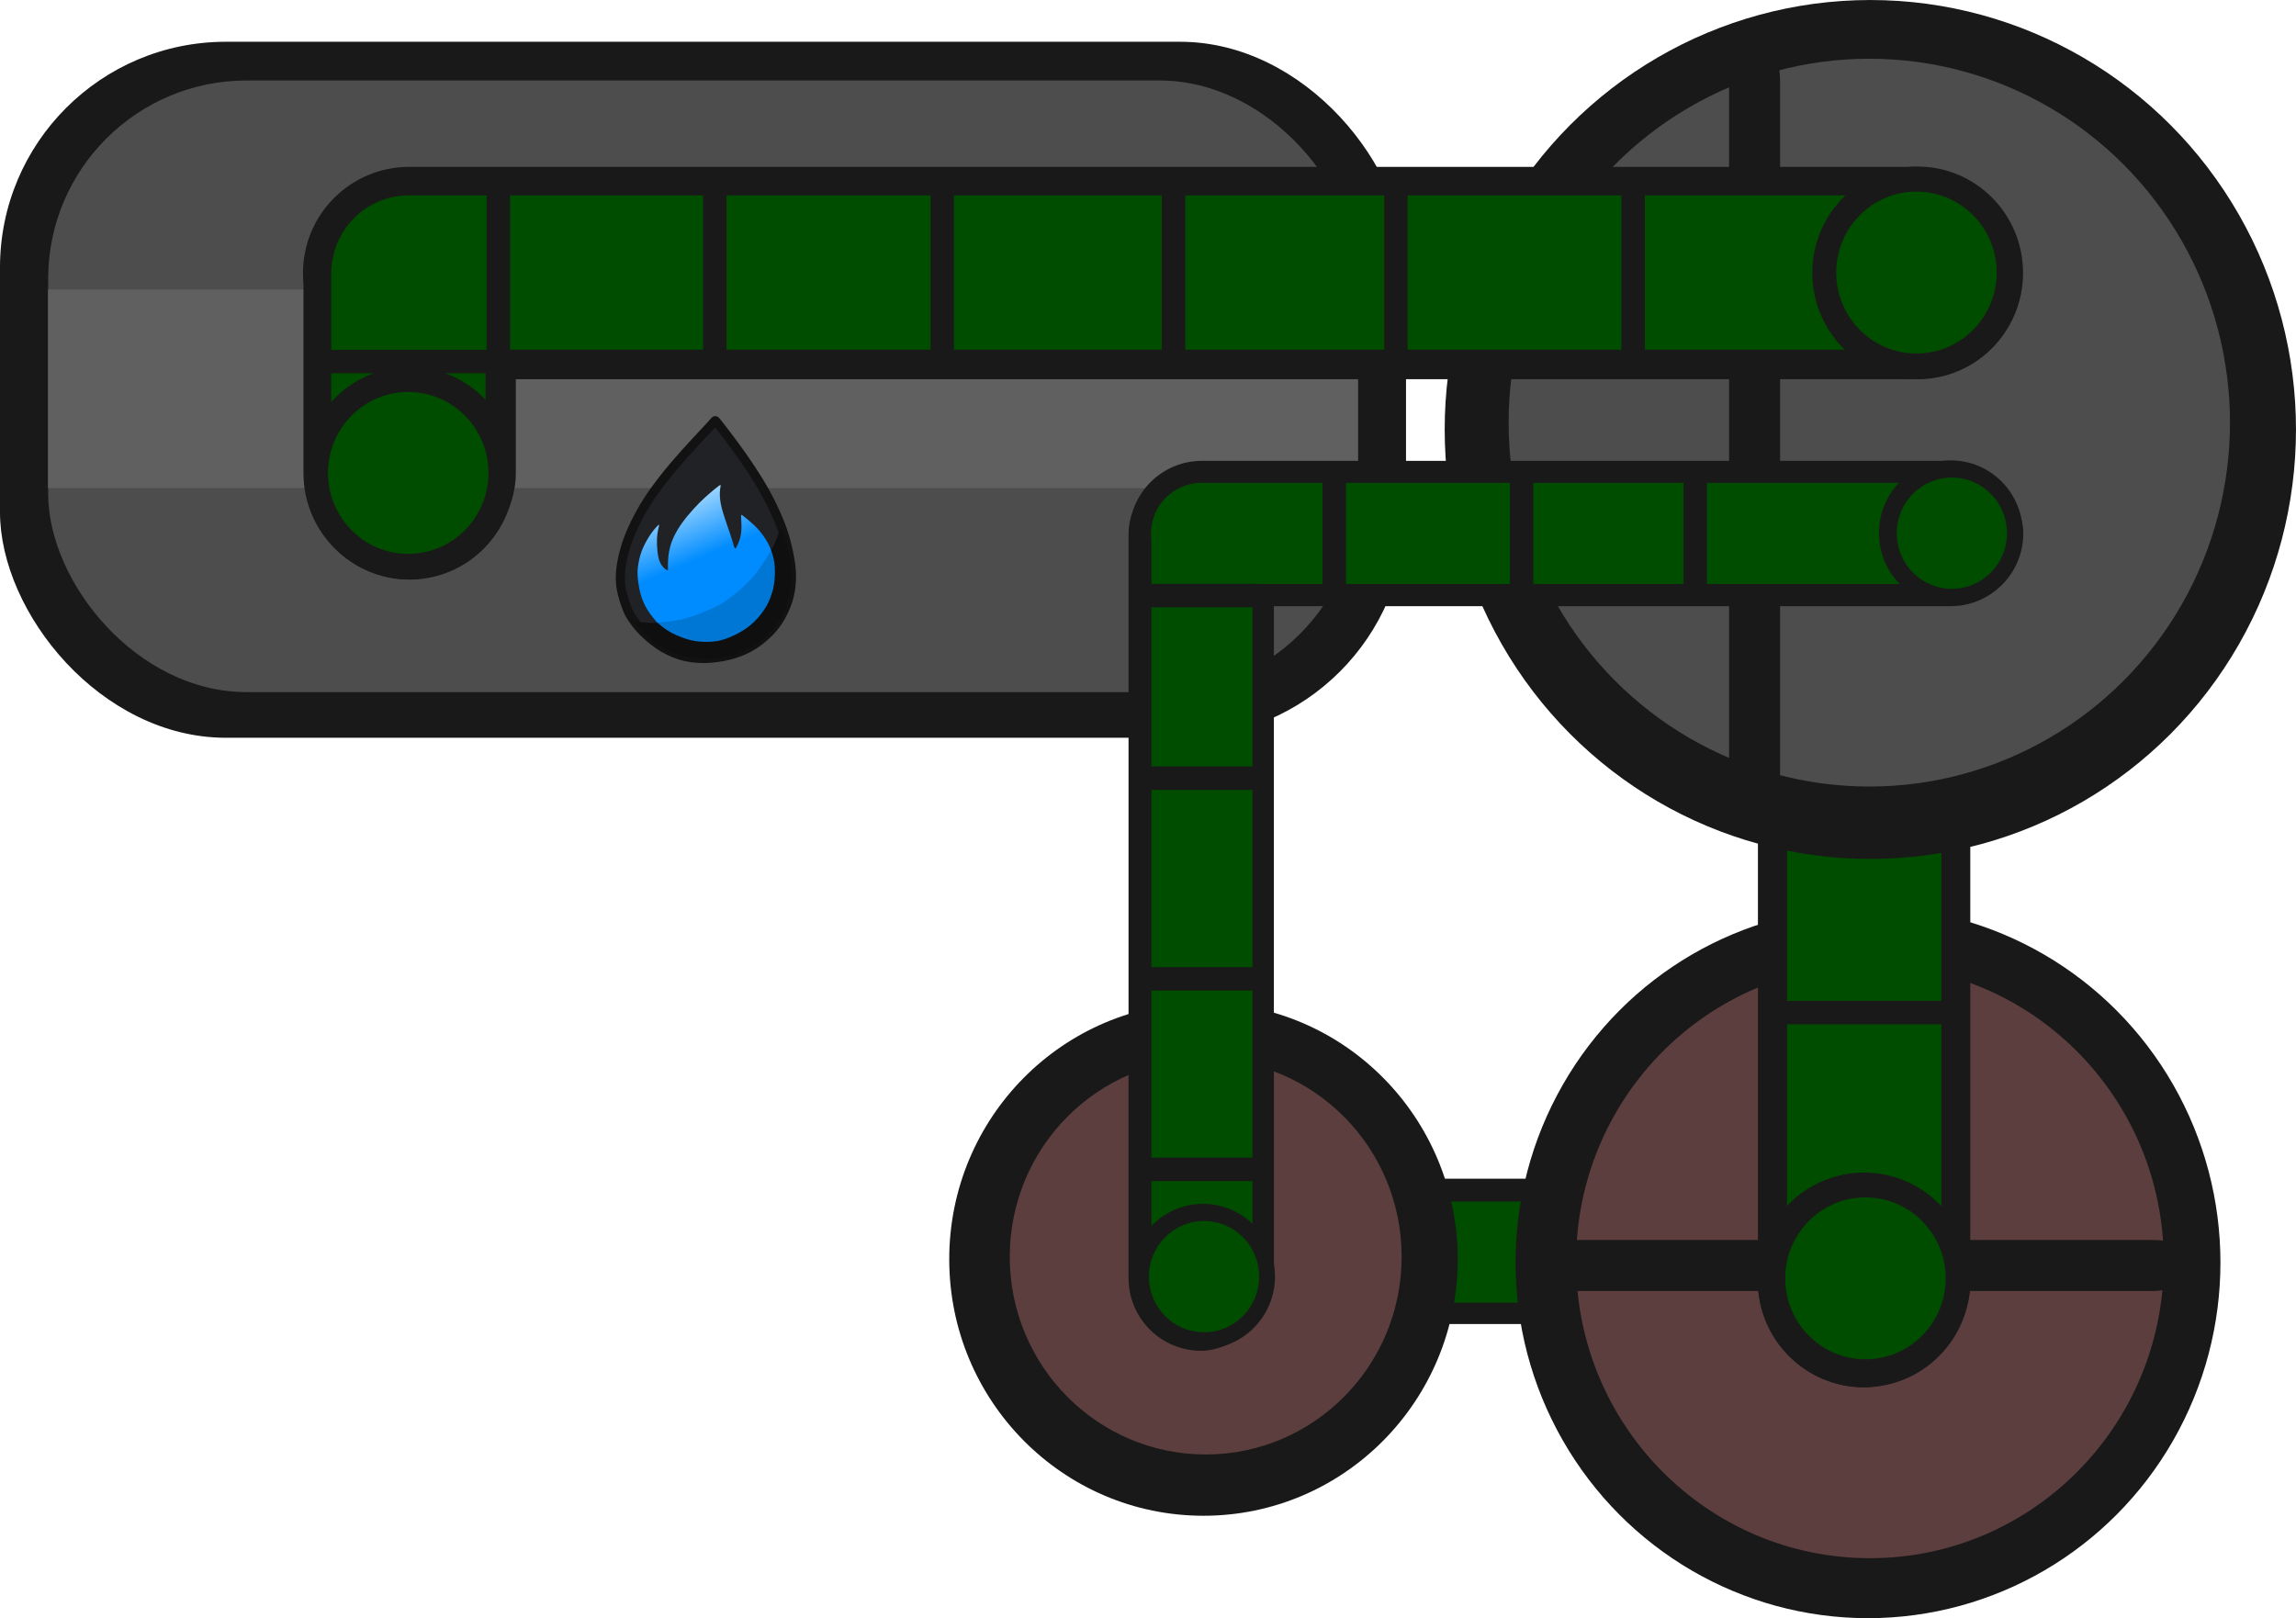 <?xml version="1.0" encoding="UTF-8" standalone="no"?>
<!-- Created with Inkscape (http://www.inkscape.org/) -->

<svg
   width="572.069"
   height="403.238"
   viewBox="0 0 151.36 106.69"
   version="1.1"
   id="svg16810"
   inkscape:version="1.1.2 (0a00cf5339, 2022-02-04)"
   sodipodi:docname="distillation_equipment.svg"
   xmlns:inkscape="http://www.inkscape.org/namespaces/inkscape"
   xmlns:sodipodi="http://sodipodi.sourceforge.net/DTD/sodipodi-0.dtd"
   xmlns:xlink="http://www.w3.org/1999/xlink"
   xmlns="http://www.w3.org/2000/svg"
   xmlns:svg="http://www.w3.org/2000/svg">
  <sodipodi:namedview
     id="namedview16812"
     pagecolor="#505050"
     bordercolor="#ffffff"
     borderopacity="1"
     inkscape:pageshadow="0"
     inkscape:pageopacity="0"
     inkscape:pagecheckerboard="1"
     inkscape:document-units="px"
     showgrid="false"
     inkscape:zoom="1.5518659"
     inkscape:cx="137.25413"
     inkscape:cy="267.42002"
     inkscape:window-width="2560"
     inkscape:window-height="1372"
     inkscape:window-x="0"
     inkscape:window-y="0"
     inkscape:window-maximized="1"
     inkscape:current-layer="layer1"
     units="px" />
  <defs
     id="defs16807">
    <inkscape:path-effect
       effect="bspline"
       id="path-effect437-3-9-1-6"
       is_visible="true"
       lpeversion="1"
       weight="33.333"
       steps="2"
       helper_size="0"
       apply_no_weight="true"
       apply_with_weight="true"
       only_selected="false" />
    <inkscape:path-effect
       effect="bspline"
       id="path-effect445-1-7-0-9"
       is_visible="true"
       lpeversion="1"
       weight="33.333"
       steps="2"
       helper_size="0"
       apply_no_weight="true"
       apply_with_weight="true"
       only_selected="false" />
    <linearGradient
       inkscape:collect="always"
       xlink:href="#linearGradient1789"
       id="linearGradient16348"
       gradientUnits="userSpaceOnUse"
       gradientTransform="matrix(0.016,-0.259,0.259,0.016,-524.59,29.848)"
       x1="112.28"
       y1="85.87"
       x2="96.735"
       y2="54.829" />
    <linearGradient
       inkscape:collect="always"
       id="linearGradient1789">
      <stop
         style="stop-color:#008cff;stop-opacity:1;"
         offset="0.538"
         id="stop1785" />
      <stop
         style="stop-color:#a5d9ff;stop-opacity:1;"
         offset="1"
         id="stop1787" />
    </linearGradient>
    <inkscape:path-effect
       effect="bspline"
       id="path-effect433-7-8-3-4"
       is_visible="true"
       lpeversion="1"
       weight="33.333"
       steps="2"
       helper_size="0"
       apply_no_weight="true"
       apply_with_weight="true"
       only_selected="false" />
    <inkscape:path-effect
       effect="bspline"
       id="path-effect362-3-31-8-5"
       is_visible="true"
       lpeversion="1"
       weight="33.333"
       steps="2"
       helper_size="0"
       apply_no_weight="true"
       apply_with_weight="true"
       only_selected="false" />
  </defs>
  <g
     inkscape:label="Layer 1"
     inkscape:groupmode="layer"
     id="layer1">
    <g
       id="g16151"
       transform="rotate(90,-244.935,296.37)">
      <rect
         style="display:inline;fill:#191919;fill-opacity:1;stroke-width:0.333;-inkscape-stroke:none;paint-order:markers stroke fill;stop-color:#000000"
         id="rect14746-5-8-11-1"
         width="58.63"
         height="9.581"
         x="-76.641"
         y="454.009"
         ry="4.79"
         transform="rotate(90)" />
      <rect
         style="display:inline;fill:#004d00;fill-opacity:1;stroke-width:0.269;-inkscape-stroke:none;paint-order:markers stroke fill;stop-color:#000000"
         id="rect14746-4-0-3-3"
         width="55.166"
         height="6.666"
         x="-77.342"
         y="455.419"
         ry="3.333"
         transform="rotate(90)" />
      <ellipse
         style="display:inline;fill:#191919;fill-opacity:1;stroke-width:0.315;-inkscape-stroke:none;paint-order:markers stroke fill;stop-color:#000000"
         id="path30458-7"
         cx="-458.06"
         cy="71.71"
         rx="23.445"
         ry="23.234"
         transform="scale(1,-1)" />
      <ellipse
         style="display:inline;fill:#5c3e3e;fill-opacity:1;stroke-width:0.262;-inkscape-stroke:none;paint-order:markers stroke fill;stop-color:#000000"
         id="path30458-7-7-5-5"
         cx="-458.117"
         cy="71.837"
         rx="19.547"
         ry="19.371"
         transform="scale(1,-1)" />
      <rect
         style="display:inline;fill:#191919;fill-opacity:1;stroke-width:0.434;-inkscape-stroke:none;paint-order:markers stroke fill;stop-color:#000000"
         id="rect14746-5"
         width="68.144"
         height="13.999"
         x="-517.984"
         y="-78.453"
         ry="7" />
      <rect
         style="display:inline;fill:#004d00;fill-opacity:1;stroke-width:0.352;-inkscape-stroke:none;paint-order:markers stroke fill;stop-color:#000000"
         id="rect14746"
         width="61.926"
         height="10.172"
         x="-513.909"
         y="-76.545"
         ry="5.086" />
      <rect
         style="display:inline;fill:#191919;fill-opacity:1;stroke-width:1.171;-inkscape-stroke:none;paint-order:markers stroke fill;stop-color:#000000"
         id="rect15458-0-0-4-3"
         width="3.363"
         height="44.212"
         x="-459.55"
         y="-93.603"
         ry="3.131" />
      <ellipse
         style="display:inline;fill:#191919;fill-opacity:1;stroke-width:0.095;-inkscape-stroke:none;paint-order:markers stroke fill;stop-color:#000000"
         id="path30458-7-8"
         cx="-456.916"
         cy="71.452"
         rx="7.077"
         ry="7.014"
         transform="scale(1,-1)" />
      <ellipse
         style="display:inline;fill:#004d00;fill-opacity:1;stroke-width:0.072;-inkscape-stroke:none;paint-order:markers stroke fill;stop-color:#000000"
         id="path30458-7-8-4"
         cx="-457.021"
         cy="71.543"
         rx="5.337"
         ry="5.289"
         transform="scale(1,-1)" />
      <ellipse
         style="display:inline;fill:#191919;fill-opacity:1;stroke-width:0.38;-inkscape-stroke:none;paint-order:markers stroke fill;stop-color:#000000"
         id="path30458"
         cx="-512.989"
         cy="71.864"
         rx="28.315"
         ry="28.06"
         transform="scale(1,-1)" />
      <ellipse
         style="display:inline;fill:#191919;fill-opacity:1;stroke-width:0.227;-inkscape-stroke:none;paint-order:markers stroke fill;stop-color:#000000"
         id="path30458-7-7"
         cx="-458.28"
         cy="27.902"
         rx="16.912"
         ry="16.76"
         transform="scale(1,-1)" />
      <ellipse
         style="display:inline;fill:#4d4d4d;fill-opacity:1;stroke-width:0.322;-inkscape-stroke:none;paint-order:markers stroke fill;stop-color:#000000"
         id="path30458-7-7-5-5-5"
         cx="-513.44"
         cy="71.796"
         rx="23.993"
         ry="23.777"
         transform="scale(1,-1)" />
      <ellipse
         style="display:inline;fill:#5c3e3e;fill-opacity:1;stroke-width:0.175;-inkscape-stroke:none;paint-order:markers stroke fill;stop-color:#000000"
         id="path30458-7-7-5"
         cx="-458.443"
         cy="28.049"
         rx="13.035"
         ry="12.917"
         transform="scale(1,-1)" />
      <rect
         style="display:inline;fill:#191919;fill-opacity:1;stroke-width:1.282;-inkscape-stroke:none;paint-order:markers stroke fill;stop-color:#000000"
         id="rect15458-0-0-4"
         width="3.363"
         height="52.943"
         x="62.551"
         y="-539.654"
         ry="3.749"
         transform="rotate(-90)" />
      <rect
         style="fill:#191919;fill-opacity:1;stroke-width:0.354;-inkscape-stroke:none;paint-order:markers stroke fill;stop-color:#000000"
         id="rect31425"
         width="92.69"
         height="45.888"
         x="-51.436"
         y="-538.551"
         ry="14.886"
         transform="rotate(-90)" />
      <rect
         style="display:inline;fill:#4d4d4d;fill-opacity:1;stroke-width:0.321;-inkscape-stroke:none;paint-order:markers stroke fill;stop-color:#000000"
         id="rect31425-2"
         width="86.348"
         height="40.325"
         x="-48.26"
         y="-535.998"
         ry="13.081"
         transform="rotate(-90)" />
      <rect
         style="display:inline;fill:#606060;fill-opacity:1;stroke-width:0.364;-inkscape-stroke:none;paint-order:markers stroke fill;stop-color:#000000"
         id="rect16354"
         width="13.096"
         height="86.354"
         x="-522.222"
         y="-38.085"
         ry="0" />
      <rect
         style="display:inline;fill:#191919;fill-opacity:1;stroke-width:0.333;-inkscape-stroke:none;paint-order:markers stroke fill;stop-color:#000000"
         id="rect14746-5-8-11"
         width="58.63"
         height="9.581"
         x="452.244"
         y="22.962"
         ry="4.79"
         transform="scale(-1)" />
      <rect
         style="display:inline;fill:#191919;fill-opacity:1;stroke-width:0.559;-inkscape-stroke:none;paint-order:markers stroke fill;stop-color:#000000"
         id="rect14746-5-8-1"
         width="113.178"
         height="13.999"
         x="-31.461"
         y="-530.303"
         ry="7"
         transform="rotate(-90)" />
      <rect
         style="display:inline;fill:#191919;fill-opacity:1;stroke-width:0.274;-inkscape-stroke:none;paint-order:markers stroke fill;stop-color:#000000"
         id="rect14746-5-8-3-3"
         width="27.131"
         height="13.999"
         x="503.11"
         y="-31.429"
         ry="7"
         transform="scale(-1)" />
      <rect
         style="display:inline;fill:#191919;fill-opacity:1;stroke-width:0.334;-inkscape-stroke:none;paint-order:markers stroke fill;stop-color:#000000"
         id="rect14746-5-8"
         width="58.934"
         height="9.581"
         x="23.01"
         y="-510.92"
         ry="4.79"
         transform="rotate(-90)" />
      <path
         style="display:inline;fill:#212226;stroke:#121212;stroke-width:0.6;stroke-linecap:round;stroke-linejoin:round;stroke-miterlimit:10"
         d="m -513.32,4.066 c 0.275,-0.214 0.825,-0.641 1.362,-1.037 0.537,-0.396 1.062,-0.762 1.601,-1.117 0.538,-0.354 1.09,-0.698 1.657,-1.005 0.567,-0.307 1.149,-0.579 1.643,-0.786 0.494,-0.207 0.901,-0.35 1.384,-0.481 0.483,-0.131 1.042,-0.25 1.503,-0.316 0.461,-0.066 0.825,-0.079 1.218,-0.055 0.393,0.024 0.815,0.085 1.26,0.227 0.445,0.142 0.913,0.367 1.303,0.617 0.39,0.251 0.701,0.528 0.998,0.857 0.297,0.329 0.581,0.709 0.804,1.124 0.222,0.415 0.383,0.865 0.495,1.325 0.111,0.461 0.173,0.932 0.194,1.342 0.02,0.41 -10e-4,0.757 -0.044,1.069 -0.043,0.311 -0.109,0.587 -0.187,0.83 -0.078,0.243 -0.167,0.454 -0.279,0.681 -0.112,0.227 -0.245,0.47 -0.459,0.768 -0.214,0.298 -0.507,0.65 -0.801,0.939 -0.293,0.289 -0.587,0.516 -0.831,0.682 -0.244,0.167 -0.439,0.273 -0.754,0.394 -0.315,0.12 -0.749,0.254 -1.109,0.33 -0.361,0.076 -0.648,0.093 -0.962,0.084 -0.314,-0.009 -0.654,-0.043 -1.088,-0.133 -0.434,-0.089 -0.963,-0.233 -1.515,-0.449 -0.552,-0.215 -1.128,-0.502 -1.631,-0.784 -0.503,-0.282 -0.933,-0.56 -1.411,-0.903 -0.478,-0.343 -1.005,-0.753 -1.549,-1.212 -0.544,-0.459 -1.107,-0.968 -1.572,-1.398 -0.466,-0.43 -0.835,-0.781 -1.07,-0.997 -0.235,-0.217 -0.334,-0.3 -0.384,-0.341 -0.05,-0.041 -0.05,-0.041 0.225,-0.255 z"
         id="path435-5-4-7-0"
         inkscape:path-effect="#path-effect437-3-9-1-6"
         inkscape:original-d="m -513.59475,4.27935 c 0.54978,-0.42715 1.09949,-0.85425 1.64912,-1.28128 0.5251,-0.36585 1.0501,-0.73162 1.57504,-1.09734 0.55164,-0.34328 1.10318,-0.68648 1.65466,-1.02963 0.58216,-0.27161 1.16422,-0.54314 1.74622,-0.81461 0.40672,-0.14272 0.81335,-0.28537 1.21992,-0.42796 0.55888,-0.11944 1.11767,-0.23882 1.67639,-0.35814 0.36386,-0.0127 0.72763,-0.0253 1.09135,-0.0379 0.42219,0.0607 0.8443,0.12141 1.26634,0.18221 0.46805,0.22404 0.93601,0.44815 1.4039,0.67232 0.31121,0.27727 0.62233,0.5546 0.93339,0.83201 0.28396,0.38032 0.56783,0.76069 0.85163,1.14113 0.16104,0.4496 0.32201,0.89924 0.4829,1.34895 0.062,0.47145 0.12386,0.94296 0.18568,1.41452 -0.0212,0.34769 -0.0425,0.69543 -0.0639,1.04323 -0.0656,0.27516 -0.13135,0.55037 -0.19713,0.82565 -0.0896,0.21085 -0.17932,0.42177 -0.2691,0.63275 -0.13348,0.24308 -0.26703,0.48621 -0.40066,0.72942 -0.29373,0.35194 -0.58753,0.70395 -0.8814,1.05601 -0.29303,0.22634 -0.58611,0.45273 -0.87928,0.67918 -0.19495,0.10668 -0.38995,0.21341 -0.58504,0.32022 -0.43398,0.13394 -0.86801,0.26793 -1.30211,0.40199 -0.28721,0.0172 -0.57448,0.0346 -0.86183,0.052 -0.33988,-0.0348 -0.6798,-0.0696 -1.01981,-0.10431 -0.52866,-0.14412 -1.05735,-0.28817 -1.58614,-0.43216 -0.57578,-0.28663 -1.15161,-0.57318 -1.72752,-0.85966 -0.42972,-0.27769 -0.85949,-0.5553 -1.28935,-0.83286 -0.52639,-0.40926 -1.05283,-0.81844 -1.57935,-1.22756 -0.56215,-0.50919 -1.12436,-1.01829 -1.68665,-1.52733 -0.3694,-0.35079 -0.73885,-0.7015 -1.10839,-1.05215 -0.0996,-0.083 -0.19921,-0.16584 -0.29893,-0.24866 z" />
      <path
         style="display:inline;fill:#0f0f0f;fill-opacity:1;stroke:#121212;stroke-width:0.6;stroke-linecap:round;stroke-linejoin:round;stroke-miterlimit:10;stroke-opacity:0"
         d="m -500.297,9.484 c 0.014,-0.174 0.042,-0.521 0.056,-0.911 0.013,-0.39 0.012,-0.823 -0.047,-1.277 -0.059,-0.454 -0.177,-0.929 -0.304,-1.362 -0.127,-0.434 -0.264,-0.826 -0.458,-1.243 -0.194,-0.417 -0.447,-0.858 -0.725,-1.266 -0.279,-0.408 -0.584,-0.783 -0.935,-1.143 -0.351,-0.36 -0.749,-0.706 -1.215,-1.027 -0.465,-0.322 -0.999,-0.62 -1.382,-0.807 -0.383,-0.187 -0.616,-0.265 -0.77,-0.316 -0.154,-0.051 -0.229,-0.077 -0.272,-0.121 -0.043,-0.045 -0.053,-0.108 0.003,-0.157 0.055,-0.049 0.176,-0.083 0.354,-0.135 0.178,-0.052 0.412,-0.121 0.791,-0.206 0.379,-0.085 0.901,-0.186 1.393,-0.229 0.491,-0.043 0.951,-0.029 1.414,0.045 0.463,0.074 0.93,0.207 1.331,0.382 0.401,0.175 0.737,0.391 1.034,0.615 0.297,0.224 0.555,0.456 0.806,0.744 0.251,0.288 0.495,0.631 0.677,0.966 0.182,0.336 0.301,0.664 0.411,1.037 0.11,0.373 0.21,0.791 0.251,1.199 0.041,0.407 0.024,0.804 -0.017,1.196 -0.041,0.392 -0.107,0.779 -0.225,1.166 -0.118,0.387 -0.288,0.775 -0.491,1.129 -0.203,0.354 -0.439,0.675 -0.672,0.936 -0.232,0.262 -0.461,0.464 -0.594,0.585 -0.133,0.121 -0.17,0.161 -0.197,0.194 -0.026,0.033 -0.042,0.06 -0.079,0.089 -0.037,0.029 -0.094,0.061 -0.123,0.076 -0.029,0.016 -0.029,0.016 -0.015,-0.158 z"
         id="path443-7-23-8-5"
         inkscape:path-effect="#path-effect445-1-7-0-9"
         inkscape:original-d="m -500.31118,9.65786 c 0.0283,-0.34738 0.0566,-0.6947 0.0847,-1.04195 -0.001,-0.43297 -0.003,-0.86587 -0.004,-1.29871 -0.11746,-0.47499 -0.23499,-0.94989 -0.3526,-1.42474 -0.13648,-0.39238 -0.27303,-0.78468 -0.40965,-1.17692 -0.25216,-0.44135 -0.50438,-0.88261 -0.75668,-1.32382 -0.30511,-0.37477 -0.61027,-0.74947 -0.91551,-1.12411 -0.39765,-0.34553 -0.79535,-0.69099 -1.19313,-1.03639 -0.5332,-0.29797 -1.06645,-0.59588 -1.59977,-0.89373 -0.23257,-0.0771 -0.46521,-0.15419 -0.69791,-0.2312 -0.0752,-0.0256 -0.15038,-0.0512 -0.22568,-0.0766 -0.01,-0.0635 -0.0201,-0.12695 -0.0303,-0.19033 0.12086,-0.0346 0.24165,-0.0691 0.36236,-0.10348 0.2347,-0.0695 0.46931,-0.13889 0.70386,-0.20824 0.52282,-0.10071 1.04556,-0.20135 1.56824,-0.30193 0.45995,0.0141 0.91981,0.0283 1.37961,0.0426 0.46662,0.1332 0.93316,0.26647 1.39963,0.3998 0.33591,0.21595 0.67172,0.43197 1.00747,0.64805 0.25813,0.23214 0.51616,0.46434 0.77413,0.6966 0.24436,0.343 0.48863,0.68605 0.73284,1.02917 0.11959,0.32837 0.23911,0.6568 0.35855,0.9853 0.10015,0.41795 0.20022,0.83593 0.30022,1.254 -0.0172,0.39679 -0.0345,0.79363 -0.0519,1.19055 -0.0655,0.38686 -0.13106,0.77377 -0.1967,1.16075 -0.17024,0.38743 -0.34055,0.77491 -0.51094,1.16247 -0.23597,0.32057 -0.47199,0.64121 -0.7081,0.96191 -0.22873,0.20234 -0.45752,0.40474 -0.68639,0.60721 -0.0372,0.0395 -0.0746,0.0791 -0.11198,0.1188 -0.0156,0.0269 -0.0311,0.0539 -0.0468,0.0809 -0.0577,0.0313 -0.11546,0.0627 -0.1733,0.0941 z" />
      <path
         style="display:inline;fill:url(#linearGradient16348);fill-opacity:1;stroke:none;stroke-width:0.6;stroke-linecap:round;stroke-linejoin:round;stroke-miterlimit:10"
         d="m -503.82,7.401 c -0.129,0.003 -0.388,0.008 -0.68,-0.017 -0.292,-0.025 -0.616,-0.08 -0.938,-0.183 -0.322,-0.103 -0.641,-0.256 -0.95,-0.442 -0.31,-0.187 -0.61,-0.407 -0.916,-0.66 -0.306,-0.253 -0.616,-0.537 -0.87,-0.79 -0.253,-0.253 -0.449,-0.474 -0.641,-0.699 -0.192,-0.225 -0.381,-0.453 -0.461,-0.569 -0.08,-0.117 -0.052,-0.122 0.021,-0.11 0.073,0.011 0.19,0.04 0.388,0.048 0.198,0.009 0.478,-0.002 0.803,-0.066 0.325,-0.064 0.695,-0.181 1.048,-0.299 0.353,-0.118 0.688,-0.237 0.934,-0.32 0.246,-0.083 0.402,-0.129 0.552,-0.172 0.149,-0.043 0.291,-0.083 0.353,-0.118 0.061,-0.035 0.042,-0.064 -0.083,-0.131 -0.125,-0.067 -0.356,-0.172 -0.593,-0.235 -0.237,-0.063 -0.48,-0.085 -0.742,-0.084 -0.262,0.001 -0.543,0.026 -0.672,0.025 -0.129,-9.407e-4 -0.107,-0.027 -0.042,-0.111 0.065,-0.083 0.171,-0.223 0.336,-0.419 0.166,-0.196 0.39,-0.447 0.652,-0.672 0.262,-0.225 0.56,-0.423 0.809,-0.558 0.249,-0.135 0.449,-0.206 0.555,-0.231 0.106,-0.025 0.119,-0.003 0.206,0.051 0.087,0.054 0.25,0.141 0.472,0.273 0.222,0.132 0.505,0.31 0.833,0.592 0.328,0.282 0.703,0.668 1.077,1.11 0.374,0.442 0.749,0.939 1.066,1.521 0.317,0.581 0.576,1.246 0.756,1.91 0.179,0.664 0.278,1.326 0.317,1.667 0.038,0.341 0.016,0.361 -0.09,0.452 -0.107,0.091 -0.298,0.254 -0.503,0.402 -0.205,0.148 -0.422,0.281 -0.663,0.396 -0.241,0.114 -0.505,0.21 -0.834,0.288 -0.329,0.078 -0.724,0.137 -1.046,0.152 -0.322,0.015 -0.572,-0.014 -0.848,-0.066 -0.276,-0.052 -0.579,-0.126 -0.909,-0.265 -0.33,-0.139 -0.688,-0.342 -0.966,-0.534 -0.278,-0.192 -0.476,-0.371 -0.565,-0.464 -0.088,-0.093 -0.067,-0.098 0.029,-0.078 0.097,0.02 0.268,0.065 0.476,0.095 0.208,0.03 0.451,0.045 0.741,0.035 0.29,-0.01 0.628,-0.045 0.868,-0.1 0.241,-0.055 0.385,-0.13 0.498,-0.207 0.113,-0.077 0.195,-0.156 0.248,-0.226 0.053,-0.07 0.078,-0.131 0.09,-0.162 0.012,-0.031 0.012,-0.031 -0.117,-0.028 z"
         id="path431-8-9-3-2"
         inkscape:path-effect="#path-effect433-7-8-3-4"
         inkscape:original-d="m -503.69039,7.39795 c -0.25853,0.005 -0.51714,0.0102 -0.77581,0.0154 -0.32469,-0.0548 -0.64943,-0.10962 -0.97425,-0.16434 -0.31873,-0.15221 -0.63751,-0.30436 -0.95638,-0.45644 -0.30055,-0.22092 -0.60117,-0.44176 -0.90187,-0.66254 -0.31063,-0.28436 -0.62133,-0.56864 -0.93211,-0.85287 -0.1958,-0.22148 -0.39168,-0.4429 -0.58762,-0.66424 -0.18843,-0.22802 -0.37692,-0.45596 -0.56549,-0.68384 0.0283,-0.005 0.0566,-0.0105 0.0847,-0.0158 0.11703,0.0281 0.23398,0.0562 0.35086,0.0843 0.27998,-0.0109 0.55987,-0.0216 0.83969,-0.0324 0.37025,-0.11703 0.74041,-0.23399 1.1105,-0.35089 0.33547,-0.11915 0.67085,-0.23825 1.00617,-0.35727 0.15649,-0.0463 0.3129,-0.0926 0.46923,-0.13883 0.14216,-0.0403 0.28423,-0.0804 0.42624,-0.12051 -0.0191,-0.0292 -0.0383,-0.0582 -0.0575,-0.0873 -0.23086,-0.10494 -0.46178,-0.20983 -0.69279,-0.31465 -0.24293,-0.0219 -0.48591,-0.0438 -0.72898,-0.0656 -0.28068,0.0247 -0.56142,0.0493 -0.84224,0.0741 0.0226,-0.0266 0.0452,-0.0531 0.0677,-0.0796 0.10638,-0.14016 0.21268,-0.28025 0.31892,-0.42028 0.22489,-0.25158 0.44971,-0.50309 0.67446,-0.75455 0.29842,-0.19821 0.59676,-0.39635 0.89503,-0.59444 0.19992,-0.0716 0.39976,-0.14314 0.59953,-0.21462 0.0127,0.0217 0.0254,0.0434 0.0379,0.0652 0.1623,0.0867 0.32454,0.17338 0.4867,0.26016 0.28239,0.17778 0.5647,0.35561 0.84694,0.53351 0.37437,0.38586 0.74865,0.77177 1.12287,1.15775 0.37452,0.49757 0.74895,0.99517 1.12331,1.49285 0.25955,0.66506 0.51902,1.33014 0.77842,1.99532 0.0992,0.66221 0.19824,1.32447 0.29726,1.9868 -0.0221,0.0195 -0.0442,0.0391 -0.0664,0.0588 -0.1914,0.16274 -0.38286,0.32554 -0.57441,0.48841 -0.21751,0.13322 -0.43509,0.2665 -0.65274,0.39985 -0.26408,0.0955 -0.52821,0.19099 -0.79242,0.28659 -0.39452,0.0596 -0.78909,0.11917 -1.18375,0.17886 -0.24945,-0.0293 -0.49897,-0.0586 -0.74856,-0.0877 -0.30254,-0.0744 -0.60514,-0.1488 -0.90782,-0.22311 -0.35748,-0.20345 -0.71501,-0.40683 -1.07263,-0.61015 -0.19835,-0.17976 -0.39678,-0.35944 -0.59528,-0.53906 0.0214,-0.006 0.0426,-0.0114 0.0639,-0.017 0.17182,0.0453 0.34355,0.0908 0.51523,0.13625 0.24349,0.0148 0.4869,0.0297 0.73025,0.0447 0.33732,-0.0353 0.67456,-0.0705 1.01172,-0.10563 0.14428,-0.075 0.28848,-0.14995 0.43262,-0.22483 0.0817,-0.0788 0.16329,-0.15762 0.24483,-0.23633 0.0248,-0.0614 0.0494,-0.12269 0.0741,-0.18395 z" />
      <path
         style="display:inline;fill:#0076d5;fill-opacity:1;stroke:#008cff;stroke-width:0.605;stroke-linecap:round;stroke-linejoin:round;stroke-miterlimit:10;stroke-opacity:0"
         d="m -504.89,0.552 c 0.136,-0.044 0.409,-0.133 0.763,-0.175 0.354,-0.042 0.789,-0.036 1.162,0.008 0.373,0.044 0.684,0.126 0.98,0.232 0.296,0.106 0.576,0.236 0.913,0.463 0.337,0.228 0.732,0.554 1.071,0.993 0.339,0.439 0.621,0.99 0.787,1.443 0.166,0.453 0.214,0.807 0.226,1.18 0.012,0.373 -0.012,0.765 -0.099,1.153 -0.087,0.388 -0.237,0.772 -0.371,1.063 -0.134,0.29 -0.251,0.487 -0.374,0.662 -0.123,0.175 -0.252,0.329 -0.327,0.412 -0.075,0.083 -0.097,0.096 -0.118,-0.085 -0.021,-0.18 -0.04,-0.554 -0.094,-0.93 -0.054,-0.376 -0.144,-0.754 -0.314,-1.238 -0.171,-0.485 -0.422,-1.076 -0.629,-1.493 -0.206,-0.417 -0.367,-0.658 -0.582,-0.942 -0.215,-0.284 -0.483,-0.609 -0.78,-0.923 -0.297,-0.313 -0.623,-0.614 -0.945,-0.862 -0.322,-0.248 -0.64,-0.443 -0.86,-0.58 -0.22,-0.136 -0.342,-0.214 -0.416,-0.261 -0.074,-0.047 -0.102,-0.062 -0.115,-0.07 -0.014,-0.008 -0.014,-0.008 0.123,-0.052 z"
         id="path360-2-4-3-3"
         inkscape:path-effect="#path-effect362-3-31-8-5"
         inkscape:original-d="m -505.02587,0.5965 c 0.27252,-0.0888 0.54497,-0.17752 0.81735,-0.26618 0.4354,0.006 0.87072,0.0111 1.30597,0.0167 0.31125,0.0822 0.62241,0.16451 0.9335,0.24686 0.28026,0.12951 0.56042,0.25909 0.84051,0.38873 0.3947,0.32624 0.7893,0.65255 1.18384,0.97891 0.28254,0.55128 0.565,1.10259 0.84739,1.65398 0.0487,0.35426 0.0972,0.70857 0.14575,1.06295 -0.024,0.39197 -0.0479,0.784 -0.072,1.17609 -0.14994,0.38427 -0.29993,0.76858 -0.45001,1.15297 -0.11736,0.19653 -0.2348,0.39311 -0.35231,0.58977 -0.12879,0.15367 -0.25765,0.30739 -0.38659,0.46119 -0.0218,0.0127 -0.0437,0.0253 -0.0656,0.0381 -0.0192,-0.37368 -0.0385,-0.74727 -0.0579,-1.12081 -0.0892,-0.37796 -0.17853,-0.75584 -0.2679,-1.13366 -0.25182,-0.59169 -0.50371,-1.18329 -0.75567,-1.77485 -0.16081,-0.2418 -0.32168,-0.48353 -0.48263,-0.72519 -0.26811,-0.32566 -0.53627,-0.65125 -0.80452,-0.97678 -0.32582,-0.30109 -0.65171,-0.6021 -0.97767,-0.90305 -0.31825,-0.19523 -0.63656,-0.39037 -0.95495,-0.58546 -0.12166,-0.0778 -0.24338,-0.1555 -0.36518,-0.23315 -0.0271,-0.0158 -0.0542,-0.0315 -0.0814,-0.0471 z" />
      <rect
         style="fill:#191919;fill-opacity:1;stroke-width:0.415;-inkscape-stroke:none;paint-order:markers stroke fill;stop-color:#000000"
         id="rect15458"
         width="1.543"
         height="12.091"
         x="-475.315"
         y="-77.495"
         ry="0.856" />
      <rect
         style="display:inline;fill:#004d00;fill-opacity:1;stroke-width:0.468;-inkscape-stroke:none;paint-order:markers stroke fill;stop-color:#000000"
         id="rect14746-4"
         width="109.351"
         height="10.172"
         x="-29.581"
         y="-528.42"
         ry="5.086"
         transform="rotate(-90)" />
      <rect
         style="display:inline;fill:#004d00;fill-opacity:1;stroke-width:0.216;-inkscape-stroke:none;paint-order:markers stroke fill;stop-color:#000000"
         id="rect14746-4-0"
         width="23.221"
         height="10.172"
         x="505.172"
         y="-29.599"
         ry="5.086"
         transform="scale(-1)" />
      <rect
         style="display:inline;fill:#004d00;fill-opacity:1;stroke-width:0.269;-inkscape-stroke:none;paint-order:markers stroke fill;stop-color:#000000"
         id="rect14746-4-0-3"
         width="55.166"
         height="6.666"
         x="454.182"
         y="24.468"
         ry="3.333"
         transform="scale(-1)" />
      <rect
         style="display:inline;fill:#004d00;fill-opacity:1;stroke-width:0.271;-inkscape-stroke:none;paint-order:markers stroke fill;stop-color:#000000"
         id="rect14746-4-0-3-1"
         width="55.976"
         height="6.666"
         x="-80.42"
         y="502.805"
         ry="3.333"
         transform="rotate(90)" />
      <rect
         style="display:inline;fill:#191919;fill-opacity:1;stroke-width:0.343;-inkscape-stroke:none;paint-order:markers stroke fill;stop-color:#000000"
         id="rect15458-0"
         width="1.543"
         height="8.254"
         x="-464.978"
         y="-31.931"
         ry="0.585" />
      <rect
         style="display:inline;fill:#191919;fill-opacity:1;stroke-width:0.343;-inkscape-stroke:none;paint-order:markers stroke fill;stop-color:#000000"
         id="rect15458-0-4"
         width="1.543"
         height="8.254"
         x="-477.54"
         y="-31.869"
         ry="0.585" />
      <rect
         style="display:inline;fill:#191919;fill-opacity:1;stroke-width:0.343;-inkscape-stroke:none;paint-order:markers stroke fill;stop-color:#000000"
         id="rect15458-0-7"
         width="1.543"
         height="8.254"
         x="-490.769"
         y="-31.836"
         ry="0.585" />
      <rect
         style="display:inline;fill:#191919;fill-opacity:1;stroke-width:0.343;-inkscape-stroke:none;paint-order:markers stroke fill;stop-color:#000000"
         id="rect15458-0-0"
         width="1.543"
         height="8.254"
         x="-502.807"
         y="-32.067"
         ry="0.585" />
      <rect
         style="display:inline;fill:#191919;fill-opacity:1;stroke-width:0.343;-inkscape-stroke:none;paint-order:markers stroke fill;stop-color:#000000"
         id="rect15458-0-49"
         width="1.543"
         height="8.254"
         x="35.751"
         y="-510.171"
         ry="0.585"
         transform="rotate(-90)" />
      <rect
         style="display:inline;fill:#191919;fill-opacity:1;stroke-width:0.343;-inkscape-stroke:none;paint-order:markers stroke fill;stop-color:#000000"
         id="rect15458-0-8"
         width="1.543"
         height="8.254"
         x="48.105"
         y="-510.417"
         ry="0.585"
         transform="rotate(-90)" />
      <rect
         style="display:inline;fill:#191919;fill-opacity:1;stroke-width:0.343;-inkscape-stroke:none;paint-order:markers stroke fill;stop-color:#000000"
         id="rect15458-0-8-3"
         width="1.543"
         height="8.254"
         x="59.547"
         y="-509.999"
         ry="0.585"
         transform="rotate(-90)" />
      <ellipse
         style="display:inline;fill:#191919;fill-opacity:1;stroke-width:0.064;-inkscape-stroke:none;paint-order:markers stroke fill;stop-color:#000000"
         id="path30458-7-8-8"
         cx="-506.164"
         cy="77.174"
         rx="4.785"
         ry="4.742"
         transform="scale(1,-1)" />
      <ellipse
         style="display:inline;fill:#004d00;fill-opacity:1;stroke-width:0.049;-inkscape-stroke:none;paint-order:markers stroke fill;stop-color:#000000"
         id="path30458-7-8-8-8"
         cx="-506.151"
         cy="77.239"
         rx="3.668"
         ry="3.635"
         transform="scale(1,-1)" />
      <ellipse
         style="display:inline;fill:#191919;fill-opacity:1;stroke-width:0.064;-inkscape-stroke:none;paint-order:markers stroke fill;stop-color:#000000"
         id="path30458-7-8-8-2"
         cx="-457.146"
         cy="27.875"
         rx="4.785"
         ry="4.742"
         transform="scale(1,-1)" />
      <ellipse
         style="display:inline;fill:#004d00;fill-opacity:1;stroke-width:0.049;-inkscape-stroke:none;paint-order:markers stroke fill;stop-color:#000000"
         id="path30458-7-8-8-8-1"
         cx="-457.134"
         cy="27.939"
         rx="3.668"
         ry="3.635"
         transform="scale(1,-1)" />
      <ellipse
         style="display:inline;fill:#191919;fill-opacity:1;stroke-width:0.094;-inkscape-stroke:none;paint-order:markers stroke fill;stop-color:#000000"
         id="path30458-7-8-0"
         cx="-523.312"
         cy="74.984"
         rx="7.011"
         ry="6.947"
         transform="scale(1,-1)" />
      <ellipse
         style="display:inline;fill:#004d00;fill-opacity:1;stroke-width:0.072;-inkscape-stroke:none;paint-order:markers stroke fill;stop-color:#000000"
         id="path30458-7-8-4-9"
         cx="-523.335"
         cy="74.904"
         rx="5.337"
         ry="5.289"
         transform="scale(1,-1)" />
      <ellipse
         style="display:inline;fill:#191919;fill-opacity:1;stroke-width:0.094;-inkscape-stroke:none;paint-order:markers stroke fill;stop-color:#000000"
         id="path30458-7-8-0-7"
         cx="-510.102"
         cy="-24.442"
         rx="7.011"
         ry="6.947"
         transform="scale(1,-1)" />
      <ellipse
         style="display:inline;fill:#004d00;fill-opacity:1;stroke-width:0.072;-inkscape-stroke:none;paint-order:markers stroke fill;stop-color:#000000"
         id="path30458-7-8-4-9-9"
         cx="-510.125"
         cy="-24.523"
         rx="5.337"
         ry="5.289"
         transform="scale(1,-1)" />
      <rect
         style="display:inline;fill:#191919;fill-opacity:1;stroke-width:0.414;-inkscape-stroke:none;paint-order:markers stroke fill;stop-color:#000000"
         id="rect15458-0-0-6"
         width="1.543"
         height="12.058"
         x="-518.239"
         y="18.345"
         ry="0.854" />
      <rect
         style="display:inline;fill:#191919;fill-opacity:1;stroke-width:0.414;-inkscape-stroke:none;paint-order:markers stroke fill;stop-color:#000000"
         id="rect15458-0-0-6-8"
         width="1.543"
         height="12.058"
         x="-19.355"
         y="-529.305"
         ry="0.854"
         transform="rotate(-90)" />
      <rect
         style="display:inline;fill:#191919;fill-opacity:1;stroke-width:0.414;-inkscape-stroke:none;paint-order:markers stroke fill;stop-color:#000000"
         id="rect15458-0-0-6-84"
         width="1.543"
         height="12.058"
         x="-5.083"
         y="-529.327"
         ry="0.854"
         transform="rotate(-90)" />
      <rect
         style="display:inline;fill:#191919;fill-opacity:1;stroke-width:0.414;-inkscape-stroke:none;paint-order:markers stroke fill;stop-color:#000000"
         id="rect15458-0-0-6-84-3"
         width="1.543"
         height="12.058"
         x="9.909"
         y="-529.145"
         ry="0.854"
         transform="rotate(-90)" />
      <rect
         style="display:inline;fill:#191919;fill-opacity:1;stroke-width:0.414;-inkscape-stroke:none;paint-order:markers stroke fill;stop-color:#000000"
         id="rect15458-0-0-6-84-9"
         width="1.543"
         height="12.058"
         x="25.157"
         y="-529.285"
         ry="0.854"
         transform="rotate(-90)" />
      <rect
         style="display:inline;fill:#191919;fill-opacity:1;stroke-width:0.414;-inkscape-stroke:none;paint-order:markers stroke fill;stop-color:#000000"
         id="rect15458-0-0-6-84-35"
         width="1.543"
         height="12.058"
         x="39.815"
         y="-529.444"
         ry="0.854"
         transform="rotate(-90)" />
      <rect
         style="display:inline;fill:#191919;fill-opacity:1;stroke-width:0.414;-inkscape-stroke:none;paint-order:markers stroke fill;stop-color:#000000"
         id="rect15458-0-0-6-84-5"
         width="1.543"
         height="12.058"
         x="55.457"
         y="-529.2"
         ry="0.854"
         transform="rotate(-90)" />
    </g>
  </g>
</svg>
